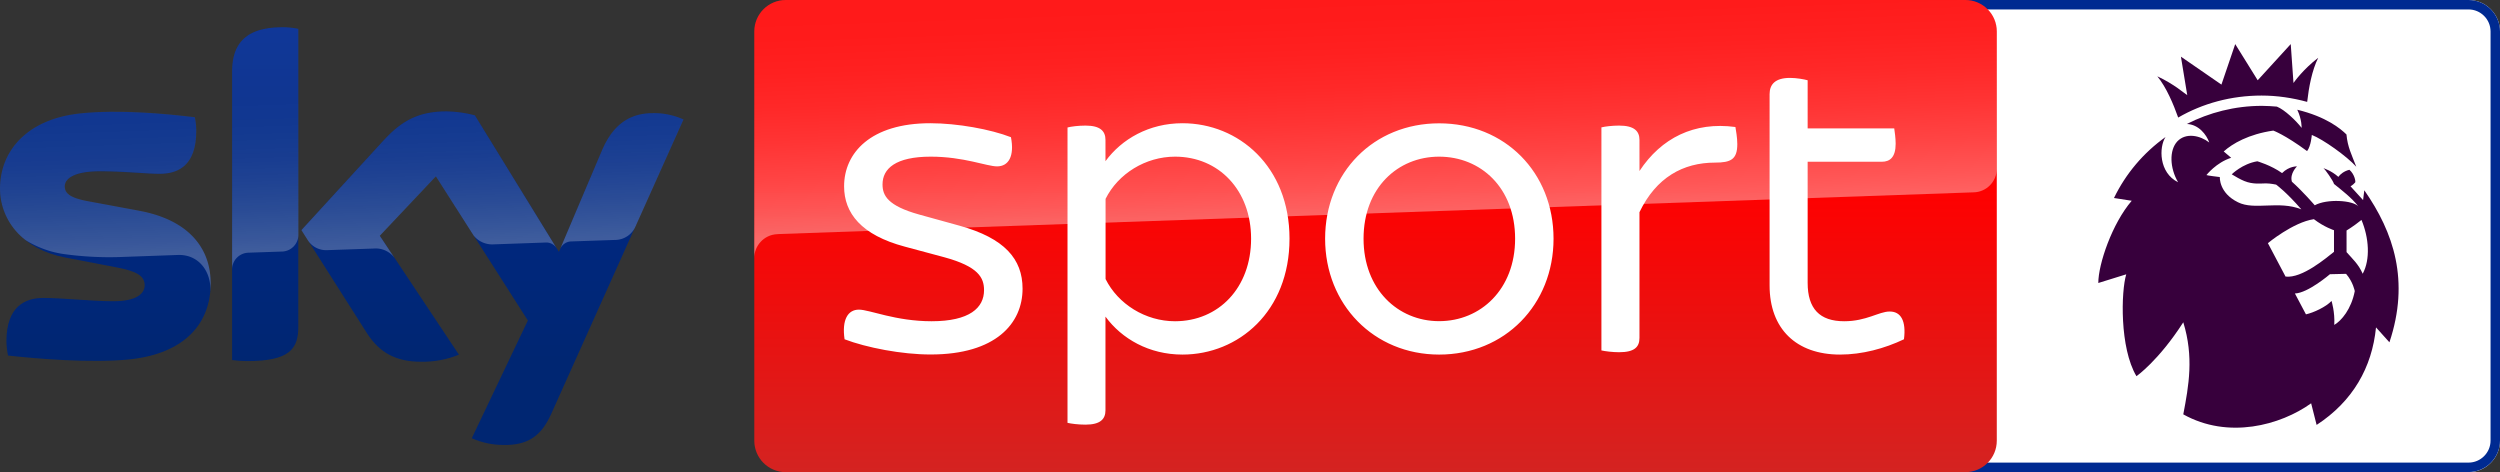 <svg xmlns="http://www.w3.org/2000/svg" viewBox="0 0 2647.5 500" xmlns:v="https://vecta.io/nano"><rect x="0" y="0" width="2647.5" height="500" fill="#333333" stroke="none"/><path fill="#fff" d="M2614.2 500h-536.7c-18.3 0-33.3-15-33.3-33.3V33.3c0-18.3 15-33.3 33.3-33.3h536.7c18.3 0 33.3 15 33.3 33.3v433.3c0 18.4-15 33.4-33.3 33.4z"/><path fill="#37003c" d="M2284.6 80.8c17.9 8.3 29.6 18.8 31.7 20l-6.7-40.8 42.9 29.6 14.6-42.9 23.8 38.3 35-38.3 2.9 41.2c1.2-1.7 10.4-14.6 26.2-26.7-6.7 13.3-10 31.7-11.7 46.7-15.4-4.2-31.7-6.7-48.3-6.7-32.1 0-62.5 8.3-88.3 23.3-5-14.1-12.5-32-22.1-43.7zm245.8 281.7l-14.2-15.8c-4.2 42.5-24.6 78.3-62.9 103.3l-5.8-22.9c-32.5 23.3-87.9 38.3-135.4 11.7 5.8-30.4 11.3-60.8 0-97.5-26.2 40.8-49.6 57.1-49.6 57.1-17.9-30-16.3-90-10.8-107.9l-29.6 9.2c0-20 14.6-62.9 35.4-87.1l-18.8-2.9h0c12.5-25.8 31.2-47.9 54.6-64.6h0c-7.1 10.8-7.1 37.9 13.3 47.9-8.8-15-9.6-33.8-.8-43.3 9.2-9.6 24.2-6.2 33.8 1.2-2.9-8.3-11.3-19.2-23.8-19.6h0c23.8-12.1 50.8-19.2 79.6-19.2 5.4 0 10.8.4 15.8.8h0c8.3 3.3 20.4 15 26.2 22.5 0 0 .4-8.7-4.6-19.2 30.8 7.5 45.8 20 52.1 26.2 1.2 13.3 5.4 21.2 10.4 34.2-10-11.2-35.4-29.2-47.1-33.7 0 0-.8 11.7-5 17.1-23.8-17.5-35.8-21.7-35.8-21.7-26.2 3.8-43.3 13.8-52.5 22.1l7.9 6.7c-15.8 5-26.2 18.3-26.2 18.3 0 .4 14.2 2.1 14.2 2.1s-1.2 16.7 19.2 26.7c17.5 8.8 43.3-2.1 67.1 7.5-15.8-18.3-26.7-26.2-26.7-26.2s-6.2-1.3-10.8-1.3c-5.4 0-13.7 1.3-22.9-2.5-4.2-1.7-9.2-4.6-13.3-7.1 0 0 11.2-11.2 27.1-13.8 0 0 14.6 4.2 26.2 12.5 7.5-7.5 15.8-7.1 15.8-7.1s-7.9 7.5-5.4 16.2c11.7 10.4 24.2 25 24.2 25 12.9-7.1 40.4-5.4 46.2 1.2-7.1-9.2-17.5-17.1-25.8-23.8-.8-3.3-9.6-15.8-11.2-16.7 0 0 8.3 2.5 15.8 9.2 2.1-2.9 6.2-6.2 11.7-7.5 5.4 4.6 6.7 12.1 6.2 13.3-2.5 2.9-5 4.2-5 4.2l13.3 14.6 1.3-10.4c31.2 44.7 48.3 96 26.6 161zm-58.7-95.8v-22.9s-10.4-3.3-21.3-11.7c-22.1 3.3-48.7 25.4-48.7 25.4l18.7 35.4c17.5 2.1 42.9-19.6 51.3-26.2zm22 41.6s-1.7-9.6-9.2-18.3l-17.1.4s-23.3 20-37.1 20.4l11.7 22.1c7.9-1.7 21.3-7.9 27.1-14.2 0 0 3.7 11.7 2.9 25.4 7.6-4.5 18-16.6 21.7-35.8zm7.1-75.4c-8.8 7.1-15.8 11.2-15.8 11.2V267c6.2 7.1 12.5 12.5 17.1 22.9 8.3-15.3 6.6-38.2-1.3-57z"/><path fill="#002a91" d="M2614.2 10c12.8 0 23.3 10.5 23.3 23.3v433.3c0 12.8-10.5 23.3-23.3 23.3h-536.7c-12.8 0-23.3-10.5-23.3-23.3V33.3c0-12.8 10.5-23.3 23.3-23.3h536.7m0-10h-536.7c-18.3 0-33.3 15-33.3 33.3v433.3c0 18.3 15 33.3 33.3 33.3h536.7c18.3 0 33.3-15 33.3-33.3V33.3c0-18.3-15-33.3-33.3-33.3z"/><linearGradient id="A" gradientUnits="userSpaceOnUse" x1="1456.658" y1="0" x2="1456.658" y2="500"><stop offset=".4" stop-color="red"/><stop offset="1" stop-color="#d42321"/></linearGradient><path fill="url(#A)" d="M832.1 0h1249.2c18.4 0 33.3 14.9 33.3 33.3v433.4c0 18.4-14.9 33.3-33.3 33.3H832.1c-18.4 0-33.3-14.9-33.3-33.3V33.3c0-18.4 14.9-33.3 33.3-33.3z"/><linearGradient id="B" gradientUnits="userSpaceOnUse" x1="1459.466" y1="233.728" x2="1450.769" y2="-15.325"><stop offset="0" stop-color="#fff"/><stop offset=".12" stop-color="#fff" stop-opacity=".835"/><stop offset=".269" stop-color="#fff" stop-opacity=".658"/><stop offset=".42" stop-color="#fff" stop-opacity=".511"/><stop offset=".568" stop-color="#fff" stop-opacity=".397"/><stop offset=".716" stop-color="#fff" stop-opacity=".315"/><stop offset=".86" stop-color="#fff" stop-opacity=".266"/><stop offset="1" stop-color="#fff" stop-opacity=".25"/></linearGradient><path opacity=".4" fill="url(#B)" d="M822.8 248l3.2-.2 1263.7-44.1c13.9-.1 25-11.5 24.9-25.3V33.3c0-18.4-14.9-33.3-33.3-33.3H832.1c-18.4 0-33.3 14.9-33.3 33.3V274c-.4-13.7 10.3-25.3 24-26z"/><linearGradient id="C" gradientUnits="userSpaceOnUse" x1="361.922" y1="28.806" x2="361.922" y2="471.22"><stop offset="0" stop-color="#002a91"/><stop offset=".8" stop-color="#002672"/></linearGradient><path fill="url(#C)" d="M499.6 464.1c10.5 4.6 21.8 7.1 33.2 7.1 26.1.6 40.4-9.4 50.9-32.8l140.1-311.9c-9.1-4.1-19-6.4-29-6.7-18.1-.4-42.3 3.3-57.6 40.1l-45.3 106.8-89-144.6c-9.8-2.6-19.9-4-30-4.2-31.5 0-49 11.5-67.2 31.3l-86.5 94.4L388.7 353c12.9 19.9 29.8 30.1 57.3 30.1 13.7.2 27.3-2.3 40-7.5l-83.8-126 59.4-62.9L559 339.4zM315.9 346.2c0 23-9 36.2-54 36.2-5.4 0-10.8-.4-16.1-1.1V76.2c0-23.2 7.9-47.4 53.2-47.4 5.7 0 11.4.6 16.9 1.7zm-92.8-46.1c0 43-28.1 74.2-85.1 80.4-41.3 4.4-101.1-.8-129.5-4-1-4.9-1.6-9.9-1.7-15 0-37.4 20.2-46 39.2-46 19.8 0 50.9 3.5 74 3.5 25.5 0 33.2-8.6 33.2-16.9 0-10.7-10.2-15.2-30-19L69 272.7C24 264.1 0 233 0 200c0-40.1 28.4-73.6 84.3-79.8 42.3-4.6 93.8.6 122 4 1 4.7 1.5 9.5 1.5 14.4 0 37.4-19.8 45.5-38.8 45.5-14.6 0-37.3-2.7-63.2-2.7-26.3 0-37.3 7.3-37.3 16.1 0 9.4 10.4 13.2 26.9 16.1l51.7 9.6c53.1 9.7 76 39.9 76 76.9z"/><linearGradient id="D" gradientUnits="userSpaceOnUse" x1="365.449" y1="263.248" x2="359.6" y2="95.751"><stop offset="0" stop-color="#fff"/><stop offset=".12" stop-color="#fff" stop-opacity=".835"/><stop offset=".269" stop-color="#fff" stop-opacity=".658"/><stop offset=".42" stop-color="#fff" stop-opacity=".511"/><stop offset=".568" stop-color="#fff" stop-opacity=".397"/><stop offset=".716" stop-color="#fff" stop-opacity=".315"/><stop offset=".86" stop-color="#fff" stop-opacity=".266"/><stop offset="1" stop-color="#fff" stop-opacity=".25"/></linearGradient><path opacity=".25" fill="url(#D)" d="M723.9 126.5l-51.3 114.2c-4 8.2-12.3 13.4-21.4 13.4l-46.8 1.6c-5.1.3-9.6 3.7-11.4 8.5v-.1l44.2-104.2c15.4-36.8 39.6-40.5 57.6-40.1 10.1.3 19.9 2.6 29.1 6.7zM589.5 263l-86.6-140.8c-9.8-2.6-19.9-4-30-4.2-31.5 0-49 11.5-67.2 31.3l-86.5 94.4 6.9 10.9c4.5 6.8 12.3 10.7 20.5 10.3l49.3-1.7a24.67 24.67 0 0 1 21.8 9.8h0l-15.5-23.3 59.4-62.9 39.9 62.5h0c4.9 6.2 12.5 9.7 20.4 9.5l56.7-2c4.4 0 8.6 2.4 10.9 6.2zM299 28.9c-45.3 0-53.2 24.2-53.2 47.4v209c0-9.6 7.7-17.4 17.3-17.7l35.1-1.2c9.8 0 17.8-8 17.8-17.8h0v-218c-5.7-1.2-11.3-1.8-17-1.7zM147.2 223.1l-51.7-9.6c-16.5-2.9-26.9-6.7-26.9-16.1 0-8.8 11-16.1 37.3-16.1 25.9 0 48.6 2.7 63.2 2.7 19 0 38.8-8.1 38.8-45.5 0-4.8-.5-9.7-1.5-14.4-28.2-3.5-79.7-8.6-122-4-56 6.2-84.4 39.8-84.4 79.8.1 21.4 10.2 41.6 27.3 54.5 12.6 7.8 26.8 12.9 41.5 14.8 19.2 2.6 38.5 3.6 57.8 3l61.7-2.2c23.1-.8 35.7 18.9 34.4 38.7 0-.3 0-.5.1-.8v-.2c.2-2.6.3-5.2.3-7.8 0-36.8-22.9-67-75.9-76.8z"/><path d="M894.4 359.3c-3-20.6 3.4-31.4 15.2-31.4 11.2 0 38.7 12.3 77 12.3 40.3 0 55.5-14.3 55.5-32.9 0-13.2-5.9-25-42.2-34.9l-41.7-11.2c-46.1-12.3-64.3-35.4-64.3-63.9 0-35.3 28-66.8 91.3-66.8 28.5 0 63.9 6.4 85.4 14.8 3.9 20.1-2.5 30.9-14.7 30.9-10.8 0-35.3-10.3-70.2-10.3-37.3 0-51.1 12.7-51.1 29.4 0 11.7 5.4 22.6 38.8 31.9l42.7 11.8c47.7 13.2 66.8 35.3 66.8 66.7 0 36.9-28.5 69.7-97.2 69.7-30.4.1-68.3-7.3-91.3-16.1m471.2-106.5c0 77-54 122.7-113.4 122.7-35.3 0-64.3-16.7-81.5-40.2v99.2c0 9.3-5.4 15.2-21.1 15.2-7.9 0-15.2-1-19.1-1.9V135c3.9-1 11.2-2 19.1-2 15.7 0 21.1 5.9 21.1 15.2v22.5c17.2-23.5 46.2-40.2 81.5-40.2 59.4 0 113.4 45.7 113.4 122.3m-40.7 0c0-51.5-34.3-86.9-80.5-86.9-31.4 0-60.4 18.2-73.6 44.7v84.9c13.2 26.5 42.2 44.7 73.6 44.7 46.1-.1 80.5-35.4 80.5-87.4m78.4 0c0-70.2 51.5-122.2 120.7-122.2 69.7 0 121.2 52 121.2 122.2 0 69.7-51.5 122.7-121.2 122.7-69.2-.1-120.7-53.1-120.7-122.7m201.2 0c0-54-36.4-86.9-80.5-86.9-43.6 0-80 32.9-80 86.9 0 53.5 36.4 87.3 80 87.3 44.1 0 80.5-33.8 80.5-87.3m235.3-100.2c0 16.2-6.8 19.6-23.6 19.6-33.8 0-62.3 15.7-80 52.5v133.1c0 9.8-5.4 15.2-21.6 15.2-6.9 0-14.8-1-18.7-1.9V134.9c3.9-1 11.7-1.9 18.7-1.9 16.1 0 21.6 5.9 21.6 15.2v32.9c23-34.9 57.9-52.5 101.6-46.6.5 3.4 2 10.8 2 18.1m176.5 206.7c-20.6 9.8-44.2 16.2-67.7 16.2-46.6 0-74.6-27.5-74.6-73.1V99.7c0-10.3 5.9-17.2 21.6-17.2 6.8 0 14.7 1.4 18.7 2.5v51h91.7c.5 3.4 1.5 10.3 1.5 16.2 0 14.2-5.9 19.1-14.7 19.1h-78.5v128.2c0 27.4 12.7 40.7 38.7 40.7 23.6 0 36.8-10.3 48.1-10.3 11.8-.1 17.7 9.7 15.2 29.4" fill="#fff"/></svg>